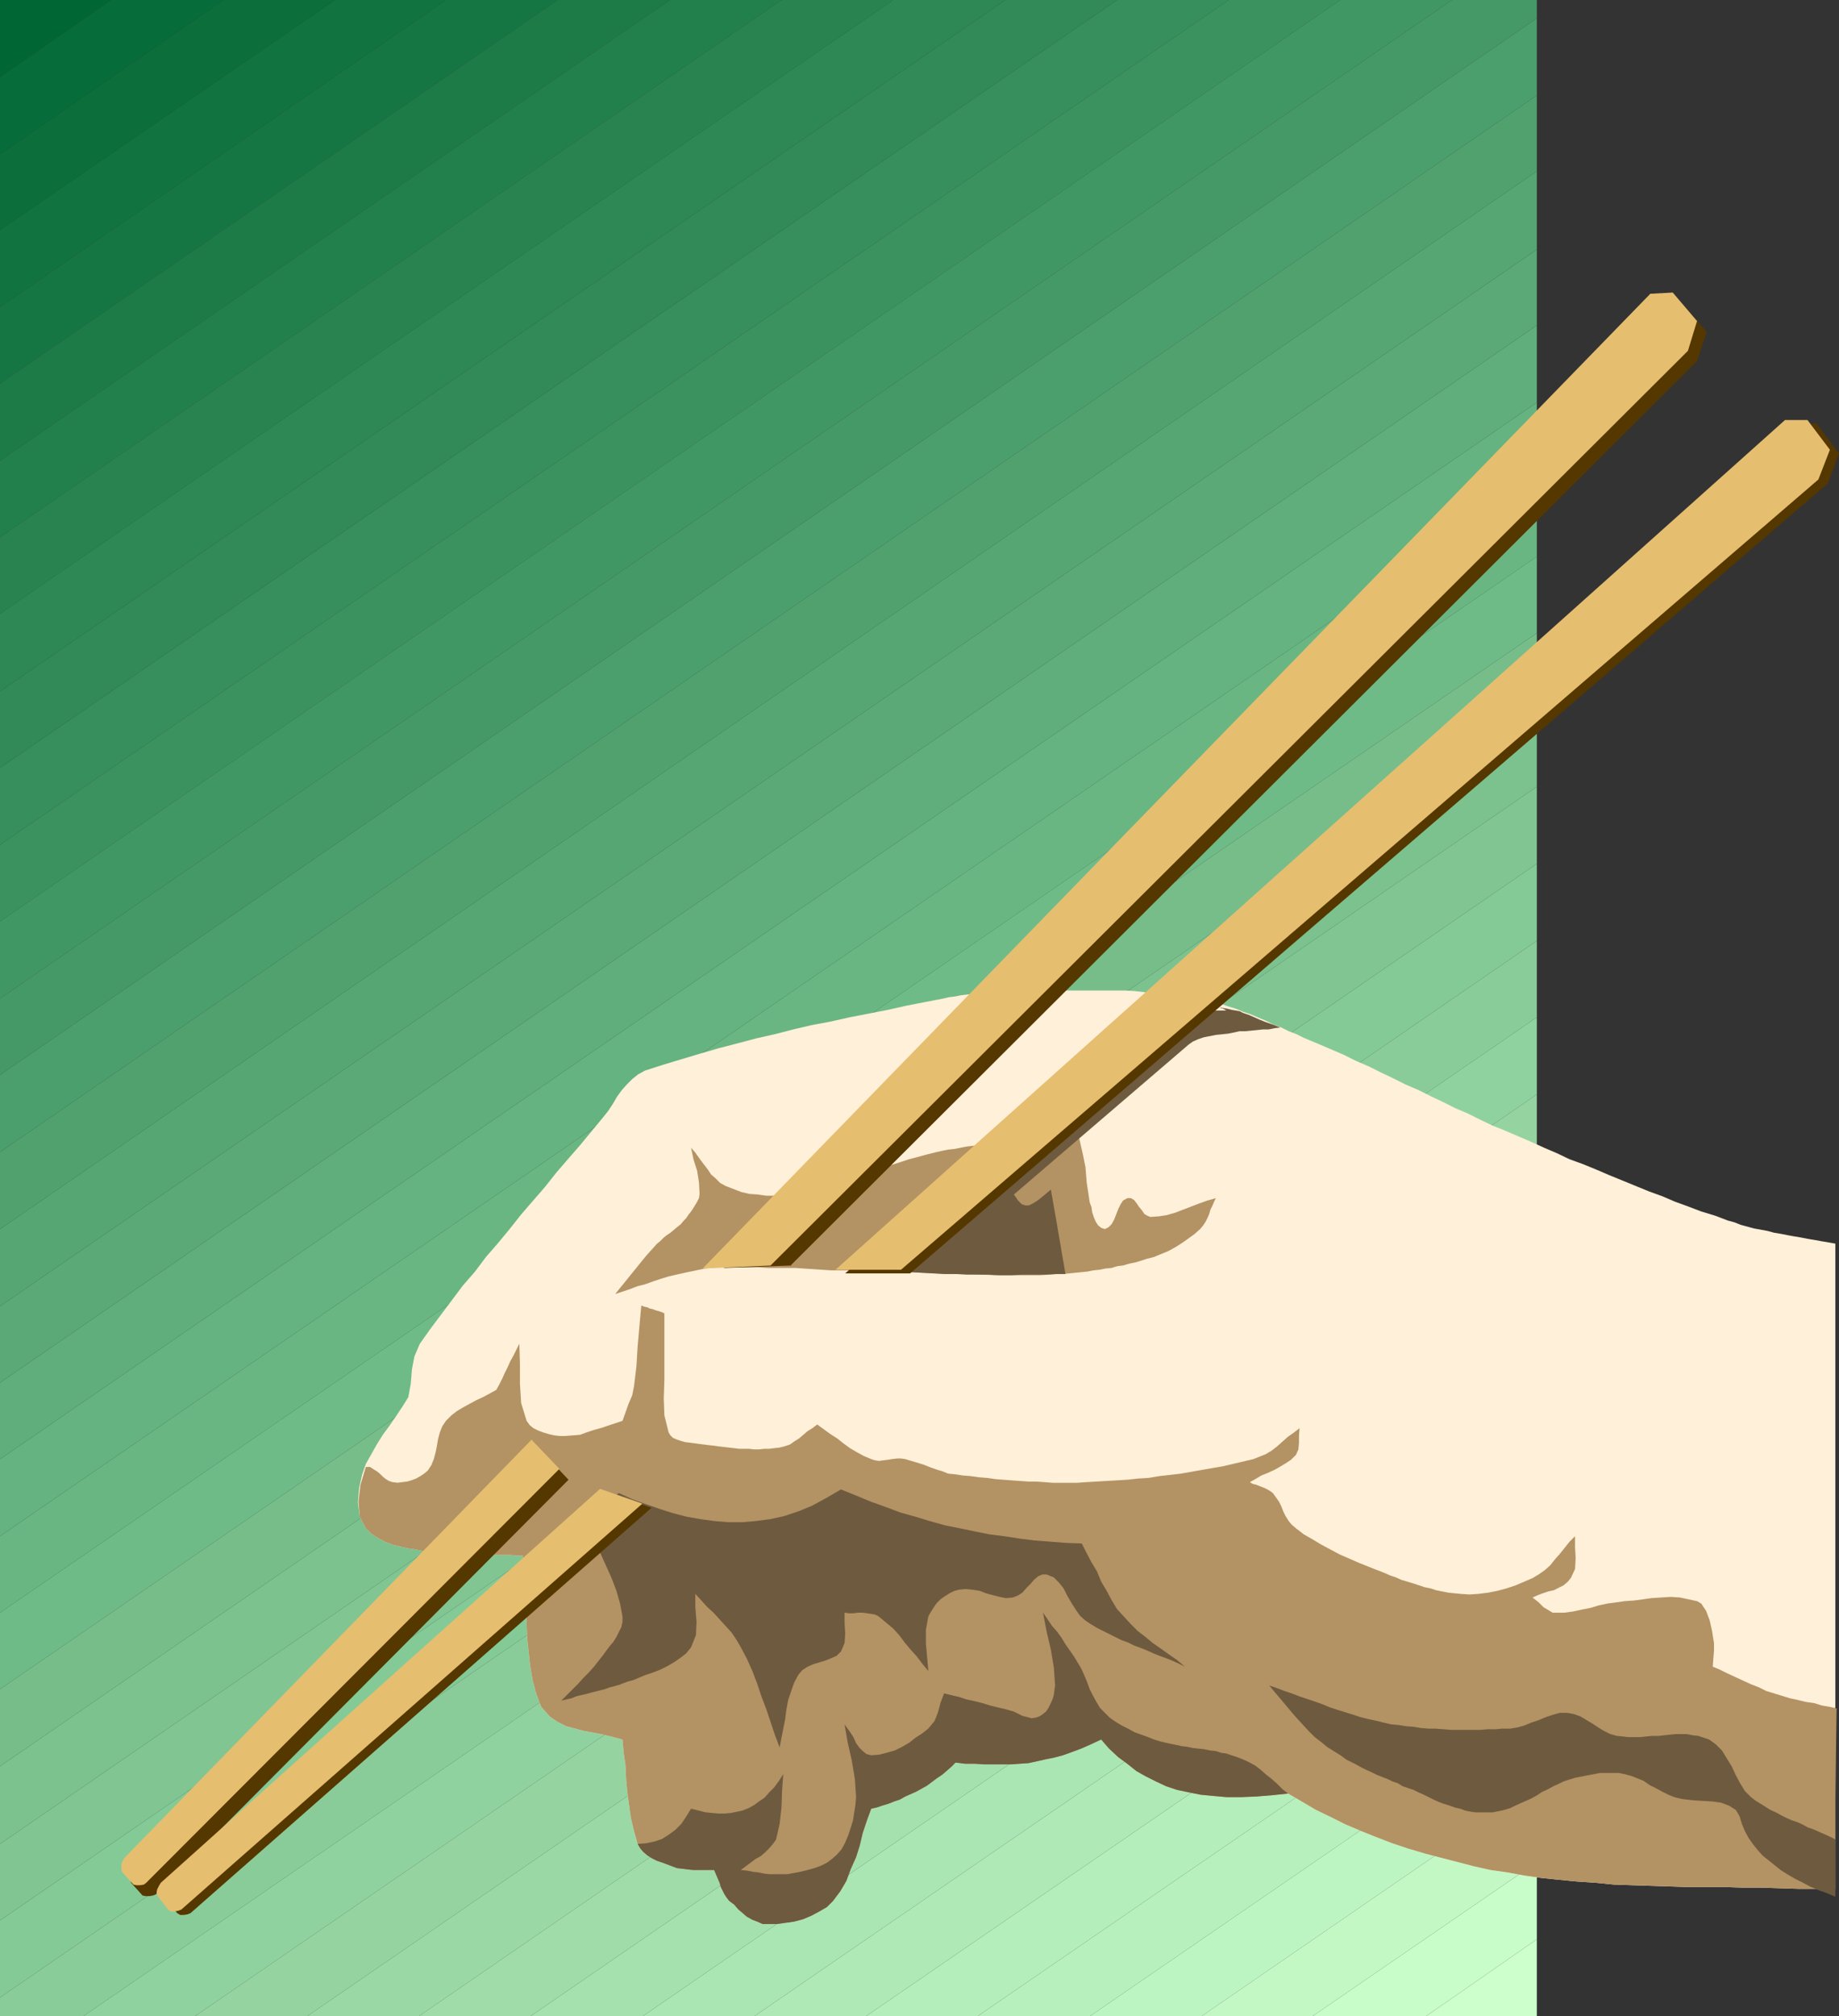 <?xml version="1.0" encoding="UTF-8" standalone="no"?>
<svg
   version="1.0"
   width="129.595mm"
   height="142.007mm"
   id="svg55"
   sodipodi:docname="Chopsticks.wmf"
   xmlns:inkscape="http://www.inkscape.org/namespaces/inkscape"
   xmlns:sodipodi="http://sodipodi.sourceforge.net/DTD/sodipodi-0.dtd"
   xmlns="http://www.w3.org/2000/svg"
   xmlns:svg="http://www.w3.org/2000/svg">
  <rect width="100%" height="100%" fill="#333333" stroke="none"/>
  <sodipodi:namedview
     id="namedview55"
     pagecolor="#ffffff"
     bordercolor="#000000"
     borderopacity="0.25"
     inkscape:showpageshadow="2"
     inkscape:pageopacity="0.0"
     inkscape:pagecheckerboard="0"
     inkscape:deskcolor="#d1d1d1"
     inkscape:document-units="mm" />
  <defs
     id="defs1">
    <pattern
       id="WMFhbasepattern"
       patternUnits="userSpaceOnUse"
       width="6"
       height="6"
       x="0"
       y="0" />
  </defs>
  <path
     style="fill:#006633;fill-opacity:1;fill-rule:evenodd;stroke:none"
     d="M 29.573,0 H 0 V 20.519 L 29.573,0 Z"
     id="path1" />
  <path
     style="fill:#066c39;fill-opacity:1;fill-rule:evenodd;stroke:none"
     d="M 29.573,0 H 59.469 L 0,41.038 V 20.519 L 29.573,0 Z"
     id="path2" />
  <path
     style="fill:#0b6e3b;fill-opacity:1;fill-rule:evenodd;stroke:none"
     d="M 59.469,0 H 89.203 L 0,61.233 V 41.038 L 59.469,0 Z"
     id="path3" />
  <path
     style="fill:#107340;fill-opacity:1;fill-rule:evenodd;stroke:none"
     d="M 89.203,0 H 118.776 L 0,81.752 V 61.233 Z"
     id="path4" />
  <path
     style="fill:#167643;fill-opacity:1;fill-rule:evenodd;stroke:none"
     d="m 118.776,0 h 29.734 L 0,102.109 V 81.752 Z"
     id="path5" />
  <path
     style="fill:#1d7b48;fill-opacity:1;fill-rule:evenodd;stroke:none"
     d="M 148.51,0 H 178.406 L 0,122.628 V 102.109 L 148.51,0 Z"
     id="path6" />
  <path
     style="fill:#22804d;fill-opacity:1;fill-rule:evenodd;stroke:none"
     d="m 178.406,0 h 29.734 L 0,142.985 v -20.357 z"
     id="path7" />
  <path
     style="fill:#288350;fill-opacity:1;fill-rule:evenodd;stroke:none"
     d="m 208.141,0 h 29.734 L 0,163.342 v -20.357 L 208.141,0 Z"
     id="path8" />
  <path
     style="fill:#2d8855;fill-opacity:1;fill-rule:evenodd;stroke:none"
     d="M 237.875,0 H 267.771 L 0,184.023 v -20.68 z"
     id="path9" />
  <path
     style="fill:#318a57;fill-opacity:1;fill-rule:evenodd;stroke:none"
     d="m 267.771,0 h 29.734 L 0,204.38 v -20.357 z"
     id="path10" />
  <path
     style="fill:#368f5c;fill-opacity:1;fill-rule:evenodd;stroke:none"
     d="m 297.344,0 h 29.896 L 0,224.899 V 204.38 L 297.505,0 v 0 z"
     id="path11" />
  <path
     style="fill:#3c925f;fill-opacity:1;fill-rule:evenodd;stroke:none"
     d="M 327.24,0 H 356.974 L 0,245.256 v -20.357 z"
     id="path12" />
  <path
     style="fill:#419764;fill-opacity:1;fill-rule:evenodd;stroke:none"
     d="m 356.974,0 h 29.734 L 0,265.775 V 245.256 L 356.974,0 Z"
     id="path13" />
  <path
     style="fill:#459966;fill-opacity:1;fill-rule:evenodd;stroke:none"
     d="m 386.708,0 h 22.624 V 4.847 L 0,286.132 v -20.357 z"
     id="path14" />
  <path
     style="fill:#4b9f6c;fill-opacity:1;fill-rule:evenodd;stroke:none"
     d="M 409.332,4.847 V 25.366 L 0,306.651 V 286.132 L 409.332,4.847 Z"
     id="path15" />
  <path
     style="fill:#50a16e;fill-opacity:1;fill-rule:evenodd;stroke:none"
     d="M 409.332,25.366 V 45.561 L 0,327.169 v -20.519 z"
     id="path16" />
  <path
     style="fill:#55a673;fill-opacity:1;fill-rule:evenodd;stroke:none"
     d="M 409.332,45.561 V 66.403 L 0,347.688 v -20.519 z"
     id="path17" />
  <path
     style="fill:#5aa976;fill-opacity:1;fill-rule:evenodd;stroke:none"
     d="M 409.332,66.242 V 86.599 L 0,368.045 v -20.357 L 409.332,66.403 v 0 z"
     id="path18" />
  <path
     style="fill:#5fae7b;fill-opacity:1;fill-rule:evenodd;stroke:none"
     d="M 409.332,86.599 V 107.118 L 0,388.402 v -20.357 z"
     id="path19" />
  <path
     style="fill:#64b380;fill-opacity:1;fill-rule:evenodd;stroke:none"
     d="m 409.332,107.118 v 20.519 L 0,408.921 V 388.402 L 409.332,107.118 Z"
     id="path20" />
  <path
     style="fill:#6ab683;fill-opacity:1;fill-rule:evenodd;stroke:none"
     d="m 409.332,127.636 v 20.519 L 0,429.278 V 408.921 L 409.332,127.636 Z"
     id="path21" />
  <path
     style="fill:#6fbb88;fill-opacity:1;fill-rule:evenodd;stroke:none"
     d="m 409.332,148.155 v 20.357 L 0,449.636 v -20.357 z"
     id="path22" />
  <path
     style="fill:#76bd8a;fill-opacity:1;fill-rule:evenodd;stroke:none"
     d="m 409.332,168.512 v 20.357 L 0,470.154 V 449.636 Z"
     id="path23" />
  <path
     style="fill:#7bc28f;fill-opacity:1;fill-rule:evenodd;stroke:none"
     d="m 409.332,188.87 v 20.519 L 0,490.835 V 470.154 L 409.332,188.87 Z"
     id="path24" />
  <path
     style="fill:#81c592;fill-opacity:1;fill-rule:evenodd;stroke:none"
     d="M 409.332,209.388 V 229.907 L 0,511.192 v -20.357 z"
     id="path25" />
  <path
     style="fill:#83ca97;fill-opacity:1;fill-rule:evenodd;stroke:none"
     d="m 409.332,229.907 v 20.519 L 0,531.711 v -20.519 z"
     id="path26" />
  <path
     style="fill:#8acc99;fill-opacity:1;fill-rule:evenodd;stroke:none"
     d="m 409.332,250.264 v 20.519 L 22.139,536.719 H 0 v -5.009 L 409.332,250.426 v 0 z"
     id="path27" />
  <path
     style="fill:#90d29f;fill-opacity:1;fill-rule:evenodd;stroke:none"
     d="m 409.332,270.783 v 20.519 L 51.874,536.719 H 22.139 L 409.332,270.783 Z"
     id="path28" />
  <path
     style="fill:#95d4a1;fill-opacity:1;fill-rule:evenodd;stroke:none"
     d="m 409.332,291.302 v 20.357 L 81.77,536.719 H 51.874 L 409.332,291.302 Z"
     id="path29" />
  <path
     style="fill:#9ad9a6;fill-opacity:1;fill-rule:evenodd;stroke:none"
     d="m 409.332,311.659 v 20.357 L 111.504,536.719 H 81.77 Z"
     id="path30" />
  <path
     style="fill:#9fdca9;fill-opacity:1;fill-rule:evenodd;stroke:none"
     d="m 409.332,332.016 v 20.519 L 141.238,536.719 H 111.504 L 409.332,332.016 Z"
     id="path31" />
  <path
     style="fill:#a4e1ae;fill-opacity:1;fill-rule:evenodd;stroke:none"
     d="m 409.332,352.535 v 20.519 L 171.134,536.719 h -29.896 l 268.094,-184.184 z"
     id="path32" />
  <path
     style="fill:#a9e6b3;fill-opacity:1;fill-rule:evenodd;stroke:none"
     d="m 409.332,373.054 v 20.519 L 200.869,536.719 h -29.734 z"
     id="path33" />
  <path
     style="fill:#afe9b6;fill-opacity:1;fill-rule:evenodd;stroke:none"
     d="m 409.332,393.573 v 20.519 L 230.603,536.719 H 200.869 L 409.332,393.573 Z"
     id="path34" />
  <path
     style="fill:#b4eebb;fill-opacity:1;fill-rule:evenodd;stroke:none"
     d="m 409.332,413.93 v 20.519 L 260.337,536.719 h -29.734 l 178.729,-122.628 v 0 z"
     id="path35" />
  <path
     style="fill:#b8f0bd;fill-opacity:1;fill-rule:evenodd;stroke:none"
     d="m 409.332,434.448 v 20.519 l -119.099,81.752 h -29.896 z"
     id="path36" />
  <path
     style="fill:#bdf5c2;fill-opacity:1;fill-rule:evenodd;stroke:none"
     d="m 409.332,454.967 v 20.357 l -89.365,61.395 h -29.734 z"
     id="path37" />
  <path
     style="fill:#c3f8c5;fill-opacity:1;fill-rule:evenodd;stroke:none"
     d="m 409.332,475.324 v 20.357 l -59.792,41.038 h -29.573 l 89.365,-61.395 z"
     id="path38" />
  <path
     style="fill:#c8fdca;fill-opacity:1;fill-rule:evenodd;stroke:none"
     d="m 409.332,495.682 v 20.519 l -29.573,20.519 H 349.54 l 59.792,-41.038 z"
     id="path39" />
  <path
     style="fill:#ccffcc;fill-opacity:1;fill-rule:evenodd;stroke:none"
     d="m 409.332,516.2 v 20.519 h -29.573 z"
     id="path40" />
  <path
     style="fill:#fff0d9;fill-opacity:1;fill-rule:evenodd;stroke:none"
     d="m 488.678,454.644 0.162,12.117 v 11.956 12.117 12.117 l -5.01,-0.162 h -4.848 l -5.01,-0.162 -4.848,-0.162 h -5.01 l -4.848,-0.162 h -4.848 -5.01 l -4.848,-0.162 -4.848,-0.162 -5.01,-0.162 -4.848,-0.162 -4.848,-0.485 -4.848,-0.323 -5.01,-0.485 -4.686,-0.485 -4.525,-0.646 -4.363,-0.808 -4.525,-0.646 -4.363,-0.969 -4.363,-1.131 -4.363,-1.131 -4.363,-1.131 -4.363,-1.293 -4.363,-1.454 -4.202,-1.616 -4.04,-1.616 -4.202,-1.777 -3.878,-1.939 -4.04,-1.939 -3.555,-2.1 -3.878,-2.262 -4.525,0.485 -4.04,0.323 -4.04,0.162 h -3.717 l -3.555,-0.323 -3.394,-0.323 -3.232,-0.646 -3.07,-0.646 -2.909,-0.969 -2.747,-1.293 -2.586,-1.293 -2.586,-1.454 -2.424,-1.939 -2.424,-1.777 -2.424,-2.262 -2.101,-2.423 -2.747,1.293 -2.586,1.131 -2.586,0.969 -2.262,0.808 -2.424,0.646 -2.424,0.485 -2.101,0.485 -2.262,0.485 -2.424,0.162 -2.262,0.162 h -2.424 -2.262 -2.424 l -2.424,-0.162 h -2.586 l -2.586,-0.323 -1.131,1.131 -1.293,1.131 -1.131,0.969 -1.454,0.969 -1.293,0.969 -1.293,0.969 -1.454,0.808 -1.454,0.808 -1.454,0.646 -1.454,0.646 -1.454,0.808 -1.454,0.485 -1.616,0.646 -1.616,0.485 -1.454,0.485 -1.454,0.323 -1.131,3.07 -1.131,3.393 -0.808,3.393 -0.97,3.07 -1.454,3.231 -1.131,3.07 -1.616,2.747 -1.939,2.585 -1.616,1.616 -1.939,1.131 -2.101,1.131 -2.262,0.969 -2.424,0.646 -2.262,0.323 -2.424,0.323 h -2.424 -1.293 l -1.454,-0.646 -1.293,-0.485 -1.454,-0.808 -1.131,-0.969 -1.131,-0.969 -1.131,-1.293 -1.293,-0.969 -0.646,-0.808 -0.646,-0.969 -0.485,-0.969 -0.485,-0.969 -0.323,-1.131 -0.485,-1.131 -0.485,-1.131 -0.485,-1.131 h -1.293 -1.454 -1.454 -1.454 l -1.454,-0.162 -1.293,-0.162 -1.454,-0.162 -1.293,-0.485 -1.293,-0.485 -1.293,-0.485 -1.454,-0.485 -1.293,-0.646 -1.293,-0.808 -1.131,-0.969 -0.808,-0.969 -0.646,-1.131 -0.97,-3.393 -0.808,-3.393 -0.485,-3.393 -0.485,-3.554 -0.323,-3.554 -0.162,-3.554 -0.485,-3.393 -0.323,-3.554 -2.424,-0.646 -2.586,-0.646 -2.424,-0.485 -2.747,-0.485 -2.424,-0.646 -2.424,-0.646 -2.262,-1.131 -2.101,-1.454 -1.131,-1.293 -1.131,-1.293 -0.646,-1.616 -0.646,-1.777 -0.485,-1.777 -0.485,-1.777 -0.323,-1.939 -0.323,-1.777 -0.808,-7.432 -0.323,-7.432 -0.485,-7.432 -0.323,-7.27 h -1.616 l -1.616,-0.162 h -1.778 -1.616 -1.616 -1.616 -1.778 l -1.616,-0.162 h -1.616 -1.616 l -1.778,-0.162 h -1.616 -1.616 l -1.778,-0.323 -1.454,-0.162 -1.616,-0.162 -2.262,-0.485 -2.101,-0.323 -2.101,-0.485 -1.939,-0.485 -2.101,-0.808 -1.778,-0.969 -1.778,-1.131 -1.454,-1.454 -1.616,-3.07 -0.485,-3.878 0.323,-3.878 0.808,-3.554 0.97,-2.747 1.454,-2.585 1.454,-2.585 1.616,-2.585 1.778,-2.423 1.778,-2.585 1.616,-2.423 1.616,-2.585 0.646,-3.554 0.323,-3.878 0.646,-3.393 1.454,-3.393 2.747,-3.878 2.909,-3.878 2.909,-3.878 2.909,-3.878 3.232,-3.716 2.909,-3.878 3.232,-3.716 3.07,-3.716 3.07,-3.878 3.07,-3.554 3.232,-3.716 3.07,-3.878 3.07,-3.554 3.232,-3.716 3.07,-3.716 3.07,-3.716 1.293,-1.616 1.293,-1.939 1.131,-1.939 1.293,-1.777 1.293,-1.454 1.454,-1.454 1.616,-1.293 1.778,-0.969 5.01,-1.616 4.848,-1.454 4.848,-1.454 5.01,-1.454 5.01,-1.293 4.848,-1.293 5.01,-1.131 5.01,-1.293 4.848,-1.131 5.171,-0.969 5.01,-1.131 5.01,-0.969 5.01,-0.969 5.01,-1.131 5.01,-0.969 5.01,-0.969 1.293,-0.323 1.454,-0.162 1.616,-0.323 1.293,-0.162 1.454,-0.162 1.616,-0.323 1.454,-0.162 h 1.454 l 1.454,-0.162 1.454,-0.162 h 1.454 l 1.454,-0.162 h 1.616 1.454 1.454 1.454 2.747 2.747 2.747 2.747 2.747 2.747 2.747 2.747 2.747 l 2.747,0.162 2.747,0.323 h 2.747 l 2.747,0.485 2.747,0.162 2.586,0.485 2.747,0.485 2.101,0.485 2.101,0.485 2.262,0.485 1.939,0.646 2.101,0.646 1.939,0.808 1.939,0.646 2.262,0.969 1.939,0.808 1.939,0.969 2.101,0.808 1.939,0.969 2.101,0.808 1.939,0.969 1.939,0.808 1.939,0.808 3.394,1.454 3.394,1.454 3.232,1.616 3.394,1.454 3.232,1.616 3.394,1.616 3.232,1.616 3.394,1.454 3.232,1.616 3.394,1.616 3.232,1.616 3.394,1.454 3.232,1.616 3.394,1.616 3.232,1.293 3.394,1.454 3.394,1.454 3.555,1.616 3.394,1.454 3.394,1.616 3.555,1.293 3.555,1.454 3.394,1.454 3.555,1.454 3.555,1.454 3.555,1.454 3.555,1.293 3.394,1.454 3.555,1.293 3.394,1.293 3.717,1.131 3.394,1.293 1.778,0.485 1.616,0.646 1.778,0.485 1.778,0.485 1.778,0.323 1.778,0.323 1.778,0.485 1.939,0.323 1.616,0.323 1.778,0.323 1.939,0.323 1.616,0.323 1.939,0.323 1.778,0.323 1.939,0.323 1.778,0.323 v 31.02 30.697 31.02 30.859 0 z"
     id="path41" />
  <path
     style="fill:#b39264;fill-opacity:1;fill-rule:evenodd;stroke:none"
     d="m 489.163,454.806 -0.162,11.956 -0.162,12.117 v 11.956 12.117 l -5.01,-0.162 h -4.848 l -5.01,-0.162 -4.848,-0.162 h -5.01 l -4.848,-0.162 h -4.848 -5.01 l -4.848,-0.162 -4.848,-0.162 -5.01,-0.162 -4.848,-0.162 -4.848,-0.485 -4.848,-0.323 -5.01,-0.485 -4.686,-0.485 -4.525,-0.646 -4.363,-0.808 -4.525,-0.646 -4.363,-0.969 -4.363,-1.131 -4.363,-1.131 -4.363,-1.131 -4.363,-1.293 -4.363,-1.454 -4.202,-1.616 -4.04,-1.616 -4.202,-1.777 -3.878,-1.939 -4.04,-1.939 -3.555,-2.1 -3.878,-2.262 -4.525,0.485 -4.04,0.323 -4.04,0.162 h -3.717 l -3.555,-0.323 -3.394,-0.323 -3.232,-0.646 -3.07,-0.646 -2.909,-0.969 -2.747,-1.293 -2.586,-1.293 -2.586,-1.454 -2.424,-1.939 -2.424,-1.777 -2.424,-2.262 -2.101,-2.423 -2.747,1.293 -2.586,1.131 -2.586,0.969 -2.262,0.808 -2.424,0.646 -2.424,0.485 -2.101,0.485 -2.262,0.485 -2.424,0.162 -2.262,0.162 h -2.424 -2.262 -2.424 l -2.424,-0.162 h -2.586 l -2.586,-0.323 -1.131,1.131 -1.293,1.131 -1.131,0.969 -1.454,0.969 -1.293,0.969 -1.293,0.969 -1.454,0.808 -1.454,0.808 -1.454,0.646 -1.454,0.646 -1.454,0.808 -1.454,0.485 -1.616,0.646 -1.616,0.485 -1.454,0.485 -1.454,0.323 -1.131,3.07 -1.131,3.393 -0.808,3.393 -0.97,3.07 -1.454,3.231 -1.131,3.07 -1.616,2.747 -1.939,2.585 -1.616,1.616 -1.939,1.131 -2.101,1.131 -2.262,0.969 -2.424,0.646 -2.262,0.323 -2.424,0.323 h -2.424 -1.293 l -1.454,-0.646 -1.293,-0.485 -1.454,-0.808 -1.131,-0.969 -1.131,-0.969 -1.131,-1.293 -1.293,-0.969 -0.646,-0.808 -0.646,-0.969 -0.485,-0.969 -0.485,-0.969 -0.323,-1.131 -0.485,-1.131 -0.485,-1.131 -0.485,-1.131 h -1.293 -1.454 -1.454 -1.454 l -1.454,-0.162 -1.293,-0.162 -1.454,-0.162 -1.293,-0.485 -1.293,-0.485 -1.293,-0.485 -1.454,-0.485 -1.293,-0.646 -1.293,-0.808 -1.131,-0.969 -0.808,-0.969 -0.646,-1.131 -0.97,-3.393 -0.808,-3.393 -0.485,-3.393 -0.485,-3.554 -0.323,-3.554 -0.162,-3.554 -0.485,-3.393 -0.323,-3.554 -2.424,-0.646 -2.586,-0.646 -2.424,-0.485 -2.747,-0.485 -2.424,-0.646 -2.424,-0.646 -2.262,-1.131 -2.101,-1.454 -1.131,-1.293 -1.131,-1.293 -0.646,-1.616 -0.646,-1.777 -0.485,-1.777 -0.485,-1.777 -0.323,-1.939 -0.323,-1.777 -0.808,-7.432 -0.323,-7.432 -0.485,-7.432 -0.323,-7.27 h -1.616 l -1.616,-0.162 h -1.778 -1.616 -1.616 -1.616 -1.778 l -1.616,-0.162 h -1.616 -1.616 l -1.778,-0.162 h -1.616 -1.616 l -1.778,-0.323 -1.454,-0.162 -1.616,-0.162 -2.262,-0.485 -2.101,-0.323 -2.101,-0.485 -1.939,-0.485 -2.101,-0.808 -1.778,-0.969 -1.778,-1.131 -1.454,-1.454 -1.616,-3.07 -0.323,-4.039 0.485,-4.362 1.454,-4.847 h 1.131 l 0.97,0.646 0.808,0.485 0.808,0.646 0.808,0.808 0.808,0.646 0.808,0.485 0.97,0.323 1.293,0.162 1.293,-0.162 1.293,-0.162 1.131,-0.323 1.293,-0.485 1.131,-0.646 0.97,-0.646 0.97,-0.808 0.97,-1.454 0.646,-1.616 0.485,-1.777 0.323,-1.616 0.323,-1.939 0.485,-1.777 0.646,-1.616 0.97,-1.454 1.454,-1.454 1.454,-1.131 1.616,-0.969 1.778,-0.969 1.778,-0.969 1.778,-0.808 1.778,-0.969 1.778,-0.969 0.808,-1.454 0.808,-1.616 0.646,-1.454 0.808,-1.616 0.646,-1.454 0.808,-1.454 0.808,-1.616 0.808,-1.616 0.162,5.332 v 5.332 l 0.323,5.17 1.454,4.685 0.808,1.131 0.97,0.808 1.293,0.646 1.293,0.485 1.616,0.485 1.454,0.323 1.454,0.162 h 1.293 l 2.101,-0.162 1.939,-0.162 1.778,-0.646 1.939,-0.646 1.778,-0.485 1.939,-0.646 1.939,-0.646 1.939,-0.646 0.808,-2.262 0.808,-2.262 0.97,-2.262 0.485,-2.423 0.646,-5.332 0.323,-5.332 0.485,-5.493 0.485,-5.332 0.808,0.323 0.808,0.162 0.646,0.323 0.808,0.162 0.808,0.323 0.646,0.162 0.97,0.323 0.646,0.323 v 3.231 3.393 3.393 3.231 4.524 l -0.162,4.847 0.162,4.524 1.131,4.524 0.485,0.808 0.646,0.646 1.131,0.485 0.97,0.323 1.131,0.323 1.293,0.162 1.293,0.162 1.131,0.162 1.293,0.162 1.293,0.162 1.454,0.162 1.131,0.162 1.454,0.162 1.293,0.162 1.454,0.162 1.293,0.162 h 1.293 1.293 l 1.454,0.162 h 1.293 l 1.454,-0.162 h 1.293 l 1.293,-0.162 1.454,-0.162 1.293,-0.323 1.454,-0.485 1.131,-0.808 1.293,-0.808 1.131,-0.969 1.131,-0.969 1.293,-0.808 1.293,-0.969 1.778,1.293 1.778,1.293 1.778,1.131 1.616,1.293 1.778,1.293 1.939,1.131 1.778,0.969 1.939,0.808 0.97,0.323 1.131,0.162 1.131,-0.162 1.293,-0.162 0.97,-0.162 1.454,-0.162 h 0.97 l 1.131,0.162 1.616,0.485 1.616,0.485 1.616,0.485 1.616,0.646 1.778,0.646 1.616,0.485 1.616,0.646 1.778,0.162 2.101,0.323 2.101,0.162 2.262,0.323 2.101,0.162 2.262,0.323 2.101,0.162 2.101,0.162 2.262,0.162 2.262,0.162 h 2.101 l 2.262,0.162 2.101,0.162 h 2.262 2.101 2.262 l 2.101,-0.162 2.909,-0.162 2.747,-0.162 2.747,-0.162 2.747,-0.162 2.909,-0.323 2.747,-0.162 2.909,-0.485 2.909,-0.323 2.747,-0.323 2.747,-0.485 2.747,-0.485 2.747,-0.485 2.909,-0.485 2.747,-0.646 2.747,-0.646 2.747,-0.646 1.616,-0.646 1.616,-0.646 1.616,-0.969 1.454,-1.131 1.454,-1.293 1.454,-1.293 1.616,-1.131 1.454,-1.131 -0.162,1.939 v 1.939 l -0.162,1.777 -0.646,1.454 -1.293,1.293 -1.454,0.969 -1.616,0.969 -1.454,0.808 -1.778,0.808 -1.616,0.646 -1.616,0.969 -1.454,0.808 0.808,0.485 0.808,0.162 0.808,0.323 0.808,0.323 0.808,0.323 0.646,0.323 0.808,0.485 0.646,0.485 0.808,1.131 0.808,1.131 0.646,1.293 0.485,1.293 0.646,1.293 0.808,1.293 0.808,0.969 1.131,0.969 2.101,1.616 2.262,1.293 2.424,1.454 2.424,1.293 2.424,1.293 2.586,1.131 2.586,1.131 2.424,0.969 1.616,0.646 1.293,0.485 1.616,0.646 1.454,0.646 1.454,0.485 1.454,0.646 1.616,0.485 1.616,0.485 1.454,0.485 1.454,0.485 1.616,0.323 1.454,0.485 1.616,0.323 1.616,0.323 1.616,0.162 1.616,0.162 2.424,0.162 2.424,-0.162 2.586,-0.323 2.424,-0.485 2.424,-0.646 2.424,-0.808 2.262,-0.969 2.262,-0.969 1.616,-0.969 1.616,-1.131 1.454,-1.293 1.293,-1.616 1.293,-1.454 1.293,-1.616 1.293,-1.616 1.454,-1.454 v 2.908 l 0.162,2.908 -0.162,2.908 -1.131,2.423 -0.808,0.969 -1.131,0.969 -1.293,0.646 -1.293,0.646 -1.454,0.323 -1.454,0.485 -1.293,0.485 -1.454,0.646 0.808,0.646 0.808,0.646 0.646,0.646 0.646,0.646 0.808,0.485 0.808,0.485 0.808,0.485 h 0.808 2.262 l 2.424,-0.323 2.262,-0.485 2.424,-0.485 2.101,-0.646 2.262,-0.485 2.424,-0.323 2.262,-0.323 2.424,-0.162 2.424,-0.323 2.262,-0.323 2.586,-0.162 2.586,-0.162 2.424,0.162 2.262,0.485 2.262,0.485 1.131,0.646 0.646,0.969 0.646,0.969 0.485,1.293 0.485,1.293 0.323,1.454 0.323,1.454 0.162,1.131 0.323,1.939 v 2.1 l -0.162,1.939 -0.162,2.262 1.939,0.808 1.939,0.969 2.101,0.969 2.101,0.969 2.101,0.969 2.101,0.808 1.939,0.969 2.101,0.646 2.101,0.646 2.101,0.646 2.262,0.485 1.939,0.485 2.262,0.323 2.101,0.646 1.939,0.323 2.101,0.485 v 0 z"
     id="path42" />
  <path
     style="fill:#6e5a3e;fill-opacity:1;fill-rule:evenodd;stroke:none"
     d="m 343.076,477.425 -1.454,-1.131 -1.454,-1.454 -1.454,-1.293 -1.454,-1.131 -1.454,-1.293 -1.454,-1.131 -1.778,-0.969 -1.778,-0.808 -1.293,-0.485 -1.454,-0.485 -1.454,-0.485 -1.293,-0.162 -1.454,-0.485 -1.616,-0.162 -1.454,-0.323 -1.454,-0.162 -1.616,-0.162 -1.454,-0.323 -1.454,-0.162 -1.454,-0.323 -1.616,-0.323 -1.454,-0.323 -1.293,-0.323 -1.616,-0.485 -1.616,-0.646 -1.778,-0.646 -1.778,-0.646 -1.778,-0.969 -1.616,-0.808 -1.616,-0.969 -1.616,-1.131 -1.293,-1.293 -1.293,-1.293 -0.97,-1.616 -0.97,-1.777 -0.808,-1.616 -0.646,-1.777 -0.808,-1.939 -0.808,-1.777 -0.97,-1.616 -0.97,-1.616 -1.131,-1.616 -1.131,-1.616 -0.97,-1.616 -1.293,-1.777 -1.293,-1.454 -1.293,-1.939 -1.131,-1.616 0.97,5.009 1.131,4.847 0.808,4.847 0.323,4.685 -0.162,1.131 -0.162,1.293 -0.323,1.131 -0.485,1.131 -0.646,1.293 -0.646,0.969 -0.808,0.646 -0.97,0.646 -0.97,0.323 -1.131,0.162 -1.131,-0.323 -1.293,-0.323 -0.97,-0.485 -1.293,-0.646 -1.131,-0.323 -1.131,-0.323 -2.101,-0.485 -1.939,-0.485 -2.101,-0.646 -1.939,-0.485 -2.262,-0.485 -1.939,-0.646 -2.101,-0.485 -1.939,-0.485 -0.485,1.293 -0.485,1.293 -0.323,1.293 -0.323,1.131 -0.485,1.293 -0.485,1.131 -0.808,0.969 -0.808,0.969 -1.616,1.293 -1.778,1.131 -1.616,1.293 -1.939,1.131 -1.939,0.969 -2.262,0.646 -1.939,0.485 -2.101,0.162 -1.293,-0.323 -0.97,-0.808 -0.97,-0.969 -0.808,-1.131 -0.646,-1.454 -0.808,-1.293 -0.808,-1.131 -0.808,-1.131 0.808,4.685 1.131,5.009 0.808,4.847 0.323,4.847 -0.162,1.939 -0.323,2.1 -0.323,2.1 -0.646,2.1 -0.646,1.939 -0.808,1.939 -0.97,1.777 -1.293,1.454 -1.293,1.131 -1.293,0.969 -1.616,0.808 -1.778,0.646 -1.778,0.485 -1.939,0.485 -1.778,0.323 -1.778,0.323 h -1.454 -1.454 -1.616 l -1.454,-0.162 -1.616,-0.323 -1.454,-0.162 -1.616,-0.323 -1.616,-0.162 1.293,-0.969 1.293,-0.969 1.293,-0.969 1.454,-0.808 1.131,-0.969 1.131,-1.131 0.97,-1.131 0.808,-1.131 0.97,-4.201 0.485,-4.362 0.162,-4.524 0.323,-4.362 -1.131,1.777 -1.293,1.777 -1.293,1.293 -1.293,1.454 -1.454,0.969 -1.293,0.969 -1.454,0.808 -1.616,0.646 -1.454,0.323 -1.616,0.323 -1.616,0.162 h -1.778 l -1.778,-0.162 -1.616,-0.162 -1.939,-0.485 -1.939,-0.485 -1.293,2.1 -1.293,1.939 -1.616,1.616 -1.778,1.293 -1.778,1.131 -1.939,0.646 -2.262,0.485 -2.262,0.162 0.646,1.131 0.808,0.969 1.131,0.969 1.293,0.808 1.293,0.646 1.454,0.485 1.293,0.485 1.293,0.485 1.293,0.485 1.454,0.162 1.293,0.162 1.454,0.162 h 1.454 1.454 1.454 1.293 l 0.485,1.131 0.485,1.131 0.485,1.131 0.323,1.131 0.485,0.969 0.485,0.969 0.646,0.969 0.646,0.808 1.293,0.969 1.131,1.293 1.131,0.969 1.131,0.969 1.454,0.808 1.293,0.485 1.454,0.646 h 1.293 2.424 l 2.424,-0.323 2.262,-0.323 2.424,-0.646 2.262,-0.969 2.101,-1.131 1.939,-1.131 1.616,-1.616 1.939,-2.585 1.616,-2.747 1.131,-3.07 1.454,-3.231 0.97,-3.07 0.808,-3.393 1.131,-3.393 1.131,-3.07 1.454,-0.323 1.454,-0.485 1.616,-0.485 1.616,-0.646 1.454,-0.485 1.454,-0.808 1.454,-0.646 1.454,-0.646 1.454,-0.808 1.454,-0.808 1.293,-0.969 1.293,-0.969 1.454,-0.969 1.131,-0.969 1.293,-1.131 1.131,-1.131 2.586,0.323 h 2.586 l 2.424,0.162 h 2.424 2.262 2.424 l 2.262,-0.162 2.424,-0.162 2.262,-0.485 2.101,-0.485 2.424,-0.485 2.424,-0.646 2.262,-0.808 2.586,-0.969 2.586,-1.131 2.747,-1.293 2.101,2.423 2.424,2.262 2.424,1.777 2.424,1.939 2.586,1.454 2.586,1.293 2.747,1.293 2.909,0.969 3.07,0.646 3.232,0.646 3.394,0.323 3.555,0.323 h 3.717 l 4.04,-0.162 4.04,-0.323 z"
     id="path43" />
  <path
     style="fill:#b39264;fill-opacity:1;fill-rule:evenodd;stroke:none"
     d="m 163.862,344.457 1.293,-1.616 1.454,-1.777 1.293,-1.616 1.454,-1.777 1.293,-1.616 1.454,-1.777 1.454,-1.616 1.454,-1.616 0.808,-0.646 0.97,-0.969 0.808,-0.646 0.97,-0.646 0.97,-0.808 0.97,-0.808 0.808,-0.646 0.808,-0.969 0.646,-0.646 0.646,-0.969 0.646,-0.808 0.646,-0.969 0.485,-0.808 0.485,-0.808 0.485,-0.969 0.162,-1.131 -0.162,-3.07 -0.485,-3.07 -0.97,-3.07 -0.646,-3.07 1.131,1.293 1.131,1.616 0.97,1.293 1.131,1.454 0.97,1.454 1.293,1.131 1.131,1.131 1.454,0.808 2.101,0.808 2.101,0.808 2.101,0.485 2.262,0.162 2.262,0.323 h 2.101 l 2.262,-0.162 2.101,-0.323 2.586,-0.485 2.262,-0.485 2.586,-0.485 2.262,-0.808 2.586,-0.646 2.262,-0.646 2.424,-0.969 2.586,-0.646 2.262,-0.969 2.424,-0.646 2.262,-0.808 2.586,-0.808 2.424,-0.808 2.424,-0.646 2.424,-0.646 2.586,-0.646 1.454,-0.323 1.616,-0.323 1.616,-0.162 1.616,-0.323 1.616,-0.323 1.454,-0.162 1.616,-0.162 1.616,-0.323 1.616,-0.162 1.616,-0.162 1.616,-0.323 1.616,-0.162 1.616,-0.323 1.616,-0.323 1.616,-0.323 1.454,-0.323 1.454,-0.323 1.454,-0.485 1.293,-0.646 1.454,-0.808 1.454,-0.646 1.293,-0.808 1.454,-0.646 1.293,-0.646 0.808,3.231 0.808,3.231 0.808,3.554 0.646,3.231 0.162,1.939 0.162,2.1 0.323,2.1 0.323,2.1 0.162,1.131 0.485,1.293 0.162,1.293 0.485,1.454 0.485,1.131 0.646,0.969 0.808,0.646 0.97,0.323 0.97,-0.485 0.808,-0.808 0.646,-1.131 0.646,-1.616 0.485,-1.293 0.646,-1.293 0.646,-0.969 1.131,-0.646 h 0.97 l 0.808,0.485 0.646,0.808 0.646,0.969 0.808,0.969 0.646,0.969 0.808,0.485 0.808,0.323 2.262,-0.162 2.101,-0.323 2.262,-0.646 2.101,-0.808 2.101,-0.808 2.101,-0.808 2.262,-0.808 2.262,-0.646 -0.485,0.969 -0.485,1.131 -0.485,0.969 -0.323,1.131 -0.485,1.131 -0.485,0.969 -0.646,0.969 -0.808,0.969 -1.454,1.293 -1.778,1.293 -1.616,1.131 -1.778,1.131 -1.778,0.969 -1.939,0.808 -1.939,0.808 -1.939,0.485 -1.454,0.485 -1.616,0.485 -1.616,0.323 -1.616,0.485 -1.454,0.162 -1.616,0.485 -1.616,0.162 -1.616,0.323 -1.616,0.162 -1.616,0.323 -1.616,0.162 -1.616,0.162 -1.616,0.162 -1.454,0.162 h -1.616 l -1.778,0.162 -2.909,0.162 h -3.07 -3.07 -3.07 -3.07 l -3.07,-0.162 -3.07,-0.162 h -3.07 -3.07 l -2.909,-0.162 -3.232,-0.162 -3.07,-0.162 h -3.07 l -3.07,-0.162 -3.07,-0.162 h -2.909 -2.424 l -2.586,-0.162 h -2.262 -2.424 l -2.424,-0.162 -2.424,-0.162 -2.424,-0.162 -2.424,-0.162 h -2.424 -2.424 -2.424 l -2.424,-0.162 h -2.424 -2.424 -2.424 -2.424 -1.454 l -1.616,0.162 -1.454,0.162 -1.616,0.323 -1.454,0.323 -1.616,0.323 -1.454,0.323 -1.454,0.323 -2.101,0.485 -2.101,0.646 -1.939,0.646 -2.262,0.808 -1.939,0.485 -2.101,0.808 -1.939,0.646 -1.939,0.646 z"
     id="path44" />
  <path
     style="fill:#6e5a3e;fill-opacity:1;fill-rule:evenodd;stroke:none"
     d="m 315.604,443.658 -2.101,-1.777 -2.101,-1.454 -2.262,-1.616 -2.101,-1.454 -1.939,-1.616 -2.101,-1.616 -1.939,-1.939 -1.778,-1.939 -1.778,-1.939 -1.454,-2.423 -1.293,-2.423 -1.454,-2.423 -1.131,-2.747 -1.454,-2.423 -1.293,-2.423 -1.293,-2.585 -4.363,-0.162 -4.04,-0.323 -4.202,-0.323 -3.878,-0.485 -4.202,-0.646 -3.878,-0.485 -4.04,-0.808 -3.878,-0.808 -4.04,-0.808 -4.04,-1.131 -3.717,-1.131 -4.04,-1.131 -3.878,-1.454 -4.04,-1.454 -3.878,-1.616 -4.04,-1.616 -3.878,2.262 -3.878,2.1 -3.555,1.454 -3.878,1.293 -3.717,0.808 -3.717,0.485 -3.717,0.323 h -3.717 l -3.717,-0.323 -3.555,-0.485 -3.717,-0.646 -3.717,-0.969 -3.555,-1.131 -3.717,-1.293 -3.555,-1.293 -3.555,-1.616 -1.131,0.808 -1.131,0.969 -1.131,0.646 -1.131,0.808 -1.131,0.808 -1.131,0.808 -1.293,0.808 -1.131,0.646 1.454,3.231 1.454,3.393 1.454,3.231 1.454,3.231 1.454,3.231 1.293,3.393 0.97,3.393 0.646,3.393 v 1.454 l -0.323,1.454 -0.646,1.293 -0.646,1.293 -0.808,1.293 -0.97,1.131 -0.97,1.293 -0.808,1.131 -1.293,1.616 -1.131,1.454 -1.454,1.616 -1.454,1.454 -1.293,1.454 -1.616,1.616 -1.454,1.454 -1.454,1.454 1.293,-0.323 1.454,-0.323 1.131,-0.485 1.293,-0.323 1.454,-0.323 1.131,-0.323 1.293,-0.323 1.293,-0.323 1.293,-0.323 1.293,-0.485 1.293,-0.323 1.131,-0.323 1.293,-0.485 1.293,-0.485 1.293,-0.323 1.131,-0.485 1.939,-0.808 1.939,-0.646 2.101,-0.808 1.939,-0.969 1.939,-1.131 1.616,-1.131 1.454,-1.131 1.293,-1.616 1.293,-3.231 0.162,-3.554 -0.323,-3.878 v -3.554 l 1.616,1.777 1.616,1.777 1.616,1.454 1.616,1.777 1.616,1.777 1.616,1.777 1.293,1.939 1.131,1.939 1.616,3.07 1.454,3.231 1.293,3.393 1.131,3.393 1.293,3.393 1.131,3.393 1.131,3.393 1.293,3.393 0.485,-2.585 0.485,-2.423 0.485,-2.423 0.323,-2.585 0.485,-2.585 0.808,-2.423 0.808,-2.262 1.131,-2.1 0.97,-1.131 1.454,-0.969 1.454,-0.646 1.616,-0.485 1.616,-0.485 1.616,-0.646 1.454,-0.646 1.131,-1.131 0.97,-2.262 0.162,-2.423 -0.162,-2.908 v -2.747 l 1.131,0.162 h 1.293 l 1.131,-0.162 h 1.293 l 1.131,0.162 1.131,0.162 0.97,0.162 0.97,0.485 1.939,1.616 1.939,1.616 1.616,1.777 1.454,1.939 1.616,1.939 1.616,1.777 1.454,1.939 1.616,1.939 -0.323,-3.716 -0.323,-3.554 v -3.716 l 0.646,-3.554 0.646,-1.131 0.808,-1.293 0.808,-1.131 0.97,-0.969 1.131,-0.808 1.293,-0.808 1.293,-0.646 1.293,-0.323 1.778,-0.162 1.616,0.162 2.101,0.323 1.616,0.646 1.778,0.485 1.939,0.485 1.616,0.323 1.778,-0.162 1.293,-0.485 1.293,-0.808 0.97,-1.131 1.131,-1.131 0.97,-1.131 1.131,-0.969 1.131,-0.485 h 1.131 l 1.939,0.808 1.293,1.293 1.293,1.616 0.97,1.939 1.131,1.939 1.131,1.777 1.131,1.616 1.454,1.293 1.454,0.969 1.616,0.969 1.616,0.808 1.616,0.808 1.616,0.808 1.616,0.808 1.778,0.646 1.616,0.808 1.778,0.646 1.616,0.646 1.778,0.808 1.616,0.646 1.778,0.646 1.616,0.646 1.778,0.808 1.616,0.808 z"
     id="path45" />
  <path
     style="fill:#6e5a3e;fill-opacity:1;fill-rule:evenodd;stroke:none"
     d="m 488.678,489.542 -1.293,-0.646 -1.454,-0.646 -1.454,-0.646 -1.454,-0.646 -1.454,-0.485 -1.454,-0.808 -1.454,-0.646 -1.454,-0.485 -1.454,-0.646 -1.293,-0.646 -1.454,-0.808 -1.454,-0.646 -1.293,-0.808 -1.293,-0.808 -1.293,-0.808 -1.293,-0.969 -1.616,-1.616 -1.293,-2.1 -1.131,-2.1 -1.131,-2.423 -1.293,-2.1 -1.293,-2.1 -1.616,-1.616 -1.778,-1.293 -1.454,-0.485 -1.454,-0.485 -1.454,-0.162 -1.616,-0.323 h -1.454 -1.454 l -1.616,0.162 -1.454,0.162 -1.616,0.162 h -1.616 l -1.616,0.162 -1.616,0.162 h -1.454 -1.616 l -1.454,-0.162 -1.616,-0.162 -1.778,-0.485 -1.616,-0.808 -1.616,-0.969 -1.454,-0.969 -1.616,-0.969 -1.616,-0.969 -1.778,-0.646 -1.778,-0.323 h -1.939 l -1.778,0.485 -1.939,0.646 -1.939,0.808 -1.939,0.646 -1.939,0.808 -1.778,0.485 -1.939,0.323 h -2.101 l -1.778,0.162 h -2.101 l -1.939,0.162 h -1.939 -2.101 -1.939 -1.939 l -1.939,-0.162 -2.101,-0.162 h -1.939 l -1.939,-0.162 -1.939,-0.323 -2.101,-0.162 -1.939,-0.323 -1.939,-0.162 -2.101,-0.485 -1.939,-0.485 -2.262,-0.485 -1.939,-0.485 -1.939,-0.646 -2.101,-0.646 -2.101,-0.646 -1.939,-0.646 -1.939,-0.808 -2.262,-0.808 -1.939,-0.646 -1.939,-0.646 -2.101,-0.808 -1.939,-0.646 -2.101,-0.808 -1.939,-0.646 1.616,1.939 1.778,2.1 1.616,1.939 1.778,2.1 1.778,1.939 1.778,1.939 1.778,1.777 2.101,1.616 1.131,0.969 1.293,0.808 1.293,0.808 1.293,0.808 1.293,0.969 1.293,0.646 1.293,0.646 1.454,0.808 1.293,0.646 1.454,0.646 1.293,0.646 1.616,0.646 1.293,0.485 1.293,0.646 1.454,0.485 1.293,0.808 1.454,0.485 1.454,0.485 1.293,0.646 1.454,0.646 1.293,0.646 1.293,0.646 1.454,0.646 1.293,0.485 1.616,0.485 1.293,0.485 1.454,0.323 1.293,0.485 1.616,0.323 1.293,0.162 h 1.454 1.454 1.454 l 1.616,-0.323 1.454,-0.323 1.616,-0.485 1.293,-0.646 1.454,-0.646 1.454,-0.646 1.454,-0.646 1.454,-0.808 1.454,-0.969 1.454,-0.646 1.454,-0.808 1.454,-0.646 1.293,-0.646 1.454,-0.485 1.616,-0.485 1.616,-0.323 1.616,-0.323 1.778,-0.323 1.616,-0.323 h 1.616 1.778 1.616 l 1.616,0.323 1.778,0.485 1.616,0.646 1.616,0.646 1.616,1.131 1.616,0.808 1.778,0.969 1.616,0.808 1.616,0.646 2.101,0.485 2.747,0.323 2.586,0.162 2.747,0.162 2.262,0.323 2.101,0.808 1.778,1.131 0.97,1.616 0.646,2.1 0.808,1.939 0.97,1.777 1.131,1.616 1.293,1.616 1.293,1.454 1.616,1.293 1.616,1.293 1.616,1.293 1.778,1.131 1.939,1.131 1.939,0.969 2.101,1.131 2.262,0.969 2.262,0.808 2.262,0.969 v -3.716 -3.878 -3.878 -3.716 0 z"
     id="path46" />
  <path
     style="fill:#6e5a3e;fill-opacity:1;fill-rule:evenodd;stroke:none"
     d="m 270.033,317.96 1.131,1.616 0.97,0.969 0.97,0.323 h 0.97 l 0.97,-0.485 1.293,-0.808 1.616,-1.293 1.939,-1.616 0.485,2.747 0.485,2.747 0.485,2.747 0.485,2.908 0.485,2.747 0.485,2.908 0.485,2.747 0.485,2.908 h -2.747 l -2.909,0.162 h -3.07 -2.747 l -3.07,0.162 h -2.909 l -2.909,-0.162 h -3.07 -2.909 l -2.909,-0.162 h -3.07 l -2.909,-0.162 -3.07,-0.162 -2.909,-0.162 -2.909,-0.162 -3.07,-0.323 28.442,-23.104 53.328,-45.077 0.97,-0.485 1.293,-0.323 1.454,-0.162 h 1.778 1.293 0.97 0.485 l -0.485,-0.323 -0.646,-0.323 h -0.323 l -0.162,-0.162 h 0.162 l 0.808,0.162 0.97,0.162 1.293,0.323 1.939,0.323 0.97,0.485 1.454,0.485 1.454,0.646 1.454,0.646 1.616,0.646 1.454,0.485 1.293,0.485 1.131,0.485 -1.454,0.162 -1.616,0.323 h -1.454 l -1.616,0.162 -1.616,0.162 -1.616,0.162 h -1.454 l -1.454,0.323 -1.616,0.323 -1.616,0.162 -1.616,0.162 -1.616,0.323 -1.616,0.323 -1.454,0.485 -1.454,0.646 -1.131,0.808 -46.541,39.907 z"
     id="path47" />
  <path
     style="fill:#553700;fill-opacity:1;fill-rule:evenodd;stroke:none"
     d="m 151.419,393.896 -7.272,-7.755 -108.433,111.48 -0.646,0.808 -0.323,0.969 v 1.131 l 0.162,0.646 3.07,3.393 0.808,0.162 h 0.97 l 0.97,-0.162 0.808,-0.323 z"
     id="path48" />
  <path
     style="fill:#553700;fill-opacity:1;fill-rule:evenodd;stroke:none"
     d="m 210.726,336.702 241.269,-240.57 2.586,-7.755 -6.464,-7.594 -5.979,0.323 -249.349,256.404 17.938,-0.646 v 0 z"
     id="path49" />
  <path
     style="fill:#553700;fill-opacity:1;fill-rule:evenodd;stroke:none"
     d="m 173.397,401.328 -11.15,-4.039 -116.837,105.017 -0.485,0.646 -0.646,0.969 v 0.969 l 0.162,0.808 2.747,3.554 0.808,0.485 h 0.97 l 0.97,-0.162 0.808,-0.323 L 173.558,401.328 v 0 z"
     id="path50" />
  <path
     style="fill:#553700;fill-opacity:1;fill-rule:evenodd;stroke:none"
     d="m 242.4,338.964 244.501,-210.358 2.909,-7.917 -5.979,-7.917 h -5.979 l -252.742,226.191 h 17.291 z"
     id="path51" />
  <path
     style="fill:#e6be6f;fill-opacity:1;fill-rule:evenodd;stroke:none"
     d="m 170.973,400.197 -11.15,-3.878 -116.998,104.856 -0.485,0.808 -0.485,0.969 -0.162,0.969 0.323,0.808 2.747,3.554 0.646,0.485 h 1.131 l 0.97,-0.162 0.808,-0.323 122.654,-107.925 v 0 z"
     id="path52" />
  <path
     style="fill:#e6be6f;fill-opacity:1;fill-rule:evenodd;stroke:none"
     d="m 239.976,337.994 244.339,-210.358 3.07,-7.917 -5.979,-7.917 h -5.979 L 222.523,337.994 Z"
     id="path53" />
  <path
     style="fill:#e6be6f;fill-opacity:1;fill-rule:evenodd;stroke:none"
     d="m 205.232,336.863 244.339,-243.479 2.424,-7.917 -6.464,-7.594 -5.979,0.323 -252.419,259.474 z"
     id="path54" />
  <path
     style="fill:#e6be6f;fill-opacity:1;fill-rule:evenodd;stroke:none"
     d="m 148.995,390.987 -7.434,-7.755 -108.433,111.318 -0.485,0.808 -0.323,0.969 v 1.131 l 0.162,0.808 3.07,3.393 0.808,0.162 h 0.97 l 0.97,-0.162 0.646,-0.485 z"
     id="path55" />
</svg>
